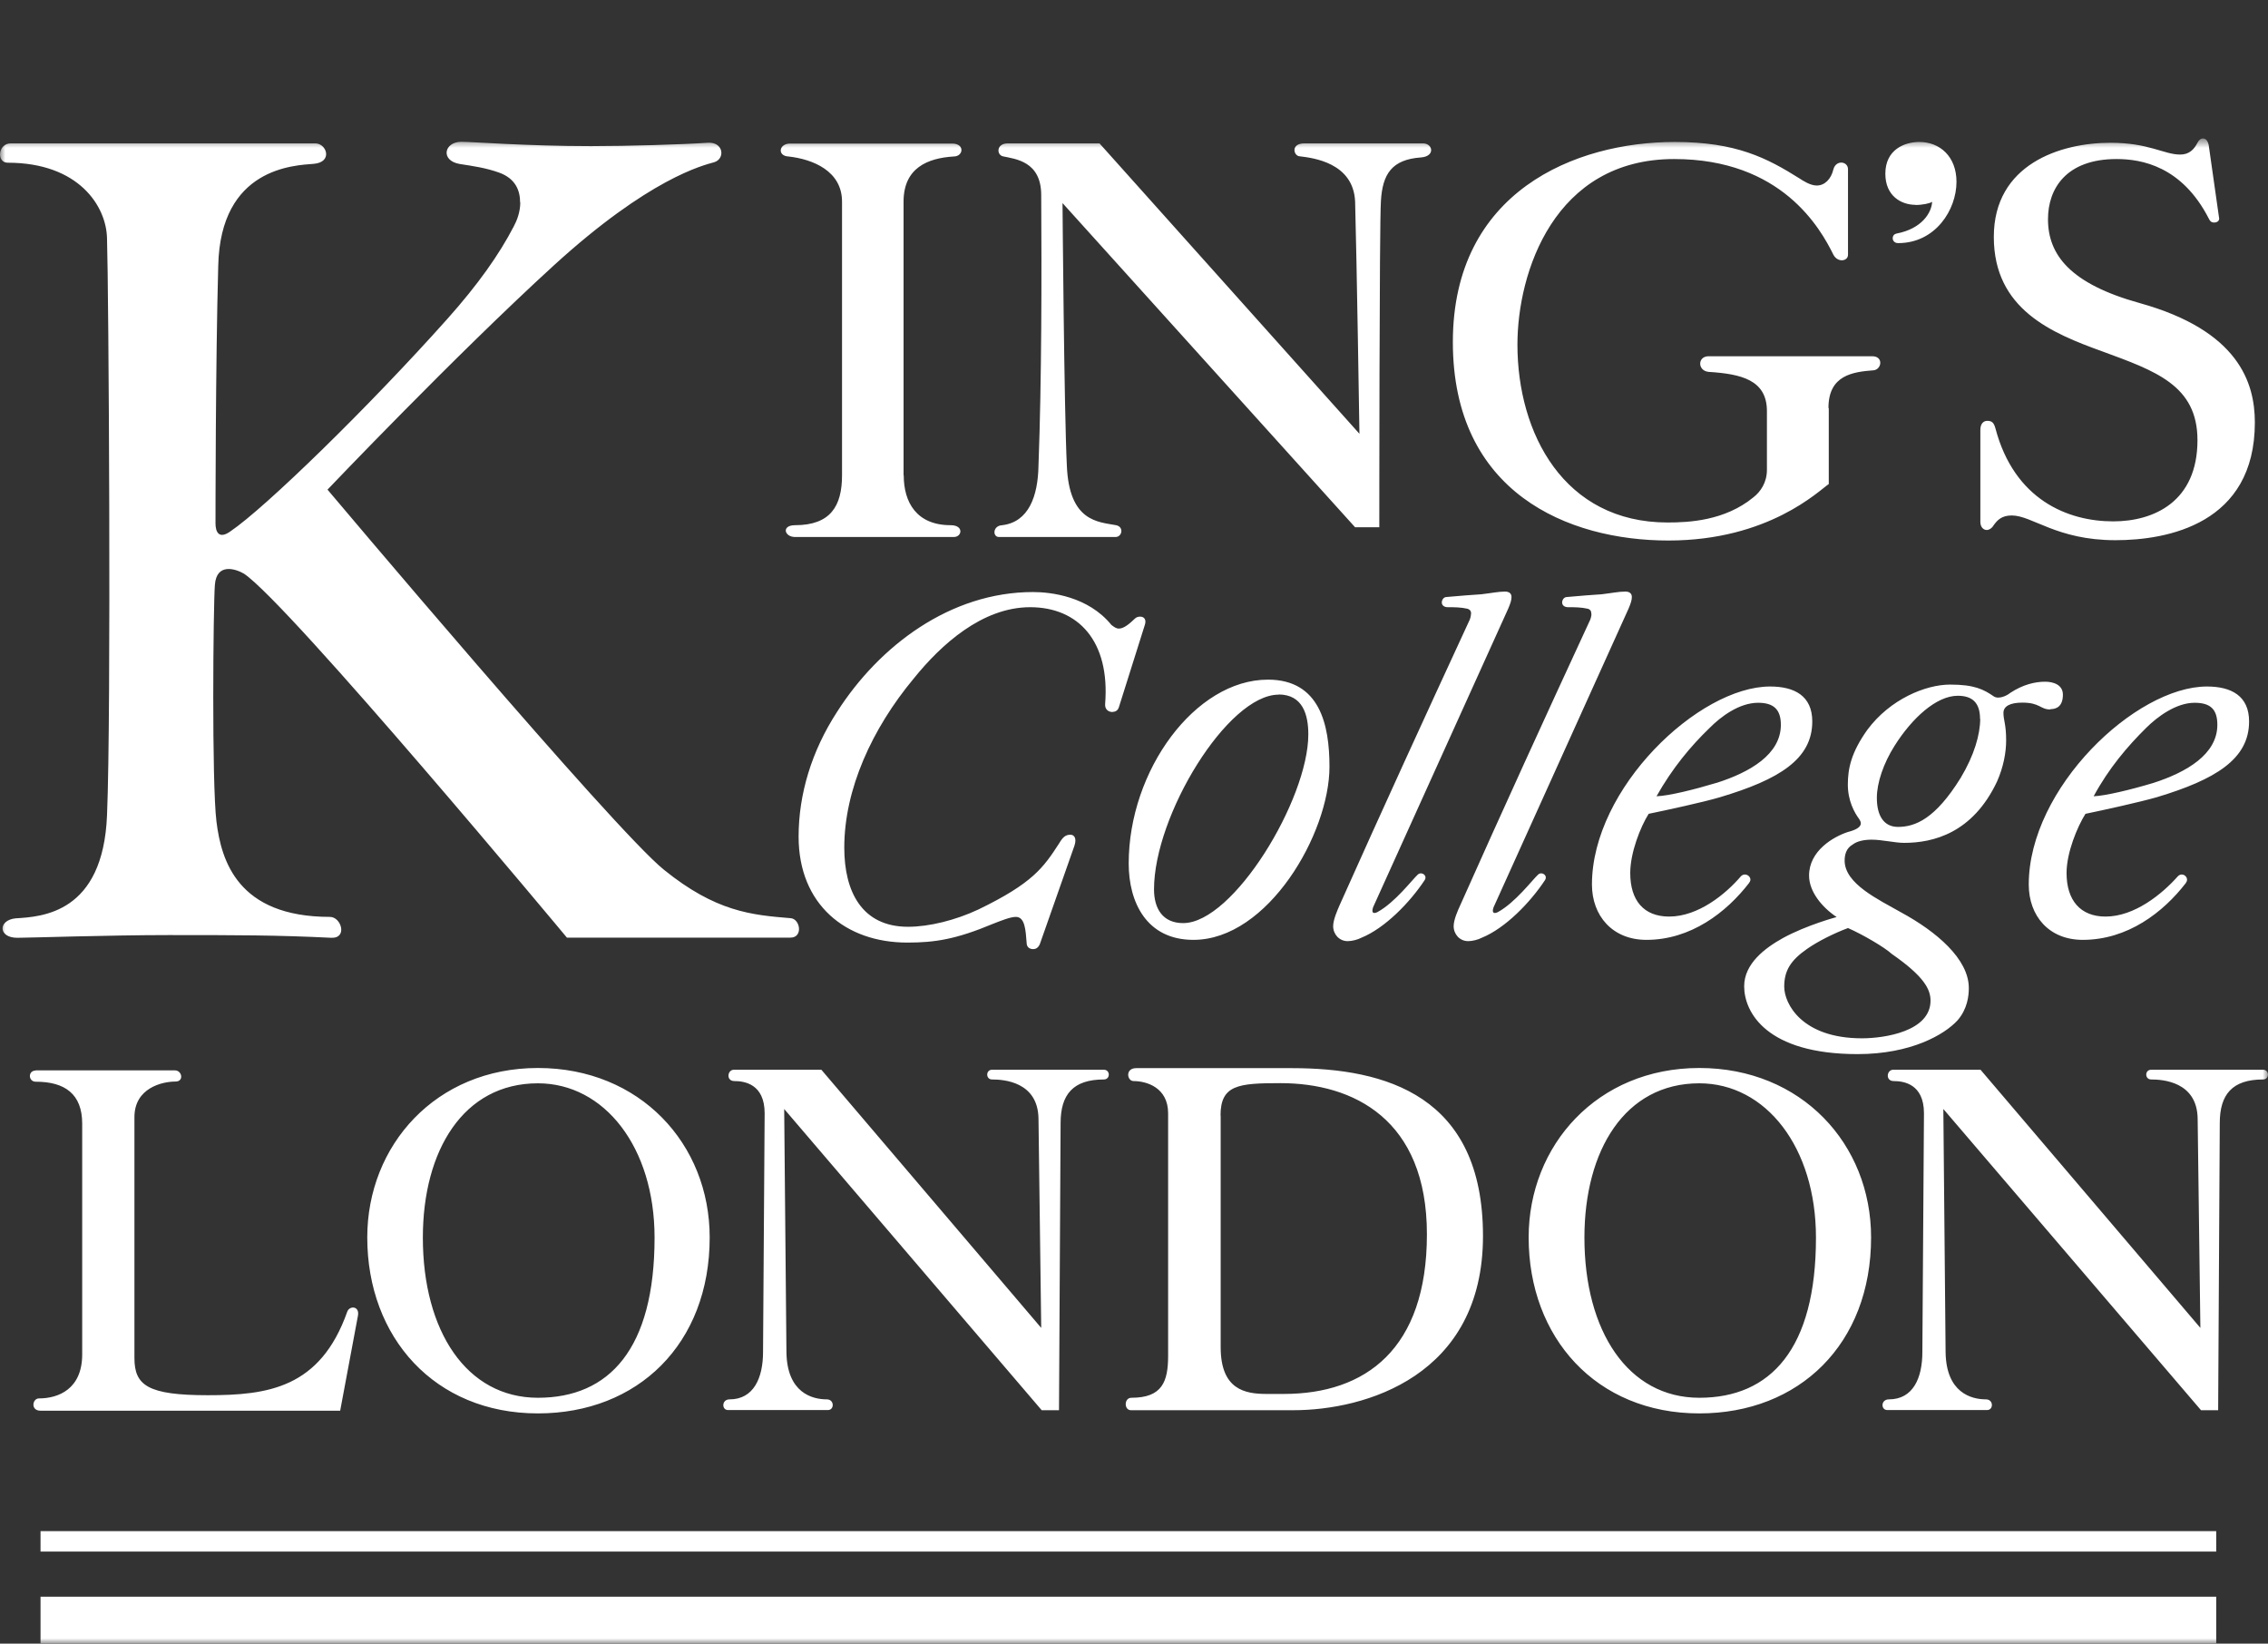 <svg width="207" height="150" viewBox="0 0 207 150" fill="none" xmlns="http://www.w3.org/2000/svg">
<rect x="0" y="0" width="207" height="150" fill="#333333" stroke="none"/>
<g clip-path="url(#clip0_4077_1344)">
<mask id="mask0_4077_1344" style="mask-type:luminance" maskUnits="userSpaceOnUse" x="0" y="12" width="207" height="138">
<path d="M207 12.651H0V150H207V12.651Z" fill="white"/>
</mask>
<g mask="url(#mask0_4077_1344)">
<path d="M47.471 18.489C47.471 17.353 47.032 16.29 45.555 15.752C44.327 15.315 43.186 15.155 41.957 14.965C40.173 14.66 40.524 12.941 42.104 12.941C43.142 12.941 48.071 13.335 53.935 13.335C57.328 13.335 62.213 13.189 64.582 13.029C66.059 12.927 66.205 14.499 65.182 14.805C64.143 15.097 59.259 16.276 50.542 24.226C41.519 32.467 29.892 44.684 29.892 44.684C29.892 44.684 56.012 75.697 60.604 79.381C65.343 83.211 68.589 83.502 72.143 83.793C73.035 83.837 73.328 85.569 72.143 85.569H51.742C51.742 85.569 26.426 55.152 22.272 52.357C21.526 51.92 19.757 51.323 19.611 53.391C19.464 55.298 19.318 71.446 19.757 74.984C20.196 78.522 21.673 83.677 30.111 83.677C31.15 83.677 31.735 85.628 30.258 85.584C25.285 85.336 21.526 85.336 15.369 85.336C10.046 85.336 2.602 85.584 1.578 85.584C-0.191 85.584 -0.191 83.968 1.432 83.808C3.801 83.662 9.417 83.371 9.768 74.387C10.163 65.112 9.914 26.046 9.768 21.78C9.724 18.838 7.209 14.849 0.701 14.849C-0.338 14.849 -0.191 13.087 0.979 13.087H28.78C29.819 13.087 30.404 14.805 28.634 14.951C26.865 15.097 20.108 15.286 19.918 24.27C19.669 33.254 19.669 47.188 19.669 47.77C19.669 48.513 19.962 49.241 21 48.513C24.203 46.358 33.724 37.068 40.817 29.118C43.625 25.973 45.555 23.236 46.886 20.673C47.178 20.134 47.486 19.348 47.486 18.46M82.468 43.373V18.402C82.468 15.315 84.677 14.427 87.046 14.281C87.938 14.281 88.084 13.102 86.9 13.102H72.114C71.075 13.102 70.929 14.237 71.968 14.281C74.191 14.529 76.852 15.606 76.852 18.402V43.373C76.852 46.169 75.814 47.93 72.567 47.93C71.295 47.93 71.587 49.008 72.567 49.008H87.06C87.806 49.008 87.996 47.93 86.768 47.93C83.667 47.93 82.483 45.863 82.483 43.373M101.539 64.966C101.831 64.966 102.036 64.821 102.124 64.529L104.493 57.016C104.639 56.565 104.449 56.274 104.055 56.274C103.908 56.274 103.704 56.317 103.557 56.477C103.104 56.914 102.577 57.366 102.124 57.366C101.875 57.366 101.685 57.22 101.437 57.031C99.316 54.425 95.923 54.031 94.285 54.031C86.739 54.031 80.245 58.938 76.399 64.966C74.073 68.548 72.889 72.479 72.889 76.353C72.889 82.541 77.174 86.021 82.805 86.021C85.32 86.021 87.236 85.73 90.644 84.303C91.389 84.011 92.223 83.677 92.72 83.677C93.554 83.677 93.612 84.9 93.7 86.035C93.7 86.472 94.007 86.618 94.3 86.618C94.504 86.618 94.738 86.53 94.899 86.181L98.058 77.197C98.307 76.469 98.014 76.178 97.707 76.178C97.269 76.178 97.02 76.367 96.669 76.964C95.236 79.177 94.256 80.604 89.284 83.007C87.207 83.982 84.794 84.579 82.878 84.579C78.68 84.579 77.057 81.391 77.057 77.357C77.057 72.057 79.572 66.51 83.419 61.894C85.876 58.851 89.634 55.414 94.022 55.414C98.409 55.414 101.32 58.501 100.866 64.238C100.822 64.733 101.159 64.981 101.554 64.981M91.974 13.087C90.936 13.087 90.936 14.121 91.536 14.267C92.662 14.514 95.031 14.703 95.031 17.805C95.075 25.114 95.075 34.68 94.782 42.485C94.738 45.28 93.89 47.639 91.477 47.93C90.585 47.974 90.585 49.008 91.17 49.008H101.817C102.417 49.008 102.607 48.076 101.861 47.93C100.237 47.625 97.576 47.625 97.371 42.485C97.122 37.476 96.976 18.533 96.976 18.533L123.681 48.12H125.889C125.889 48.12 125.889 20.44 126.036 18.343C126.182 15.897 127.016 14.558 129.692 14.368C131.023 14.267 130.774 13.087 129.882 13.087H119.045C117.758 13.087 118.065 14.267 118.65 14.267C119.835 14.412 123.52 14.849 123.681 18.387C123.827 23.542 124.076 39.587 124.076 39.587L100.354 13.087H91.974ZM115.725 62.025C120.463 62.025 121.341 66.146 121.341 69.975C121.341 76.061 115.725 85.773 108.924 85.773C104.639 85.773 103.016 82.337 103.016 78.799C103.016 70.31 109.085 62.025 115.725 62.025ZM116.705 63.394C112.04 63.394 105.327 74.43 105.327 81.158C105.327 82.919 106.117 84.244 107.989 84.244C112.566 84.244 119.41 72.96 119.41 67.019C119.41 65.243 118.913 63.379 116.69 63.379M134.255 56.026C134.255 56.172 134.211 56.463 134.05 56.754C130.057 65.389 126.123 73.979 122.262 82.614C122.072 83.05 121.677 83.939 121.677 84.521C121.677 85.249 122.219 85.89 123.008 85.89C123.403 85.89 123.944 85.744 124.237 85.584C126.401 84.71 128.683 82.352 130.014 80.342C130.321 79.905 129.765 79.512 129.414 79.803C128.873 80.298 127.337 82.352 125.714 83.24C125.421 83.385 125.129 83.385 125.319 82.803L137.648 55.56C137.853 55.08 137.955 54.774 137.955 54.483C137.955 54.133 137.706 53.988 137.355 53.988C136.77 53.988 136.083 54.133 135.191 54.235C134.445 54.279 133.173 54.381 132.032 54.483C131.739 54.483 131.593 54.774 131.593 54.978C131.593 55.269 131.842 55.414 132.134 55.414C132.734 55.414 133.319 55.414 133.962 55.56C134.211 55.662 134.269 55.808 134.269 56.012M166.883 37.228C166.883 34.229 169.106 33.938 171.022 33.792C171.753 33.69 171.914 32.511 170.875 32.511H155.943C154.92 32.511 154.92 33.836 155.943 33.938C158.912 34.127 161.267 34.666 161.267 37.52V42.878C161.267 44.057 160.667 44.887 160.038 45.382C157.421 47.537 154.115 47.683 152.199 47.683C142.737 47.683 138.496 39.544 138.496 31.448C138.496 24.867 141.845 14.514 152.799 14.514C162.612 14.514 166.152 20.848 167.336 23.25C167.731 23.993 168.667 23.847 168.667 23.25V15.446C168.667 14.718 167.585 14.558 167.336 15.446C167.131 16.334 166.546 16.931 165.815 16.931C165.216 16.931 164.543 16.48 164.25 16.29C161.281 14.427 158.474 12.956 152.858 12.956C143.79 12.956 132.602 17.47 132.602 31.215C132.602 44.96 143.103 49.328 152.273 49.328C161.442 49.328 166.02 44.771 166.912 44.174V37.258L166.883 37.228ZM145.253 56.026C145.253 56.172 145.209 56.463 145.048 56.754C141.055 65.389 137.121 73.979 133.275 82.614C133.07 83.05 132.675 83.939 132.675 84.521C132.675 85.249 133.216 85.89 134.006 85.89C134.401 85.89 134.942 85.744 135.235 85.584C137.399 84.71 139.666 82.352 140.997 80.342C141.304 79.905 140.748 79.512 140.397 79.803C139.856 80.298 138.32 82.352 136.712 83.24C136.419 83.385 136.112 83.385 136.317 82.803L148.631 55.56C148.836 55.08 148.938 54.774 148.938 54.483C148.938 54.133 148.69 53.988 148.339 53.988C147.739 53.988 147.052 54.133 146.174 54.235C145.428 54.279 144.156 54.381 143.03 54.483C142.722 54.483 142.576 54.774 142.576 54.978C142.576 55.269 142.825 55.414 143.117 55.414C143.717 55.414 144.302 55.414 144.946 55.56C145.194 55.662 145.238 55.808 145.238 56.012M159.643 80.575C157.567 83.269 154.32 85.773 150.269 85.773C147.168 85.773 145.297 83.575 145.297 80.721C145.297 71.926 155.051 62.651 161.559 62.651C163.768 62.651 165.406 63.496 165.406 65.84C165.406 69.276 162.393 71.14 156.982 72.756C155.461 73.208 152.097 73.936 150.474 74.27C149.728 75.45 148.792 77.809 148.792 79.672C148.792 82.177 150.02 83.647 152.346 83.647C155.007 83.647 157.523 81.58 158.898 79.963C159.336 79.527 160.038 80.109 159.643 80.561M156.675 71.446C159.731 70.47 162.539 68.839 162.539 66.146C162.539 64.719 161.852 64.136 160.463 64.136C158.737 64.136 157.055 65.403 156.031 66.437C154.305 68.097 152.624 70.121 151.19 72.669C152.331 72.625 154.583 72.072 156.66 71.446M187.137 64.719C187.738 64.719 188.28 64.427 188.28 63.394C188.28 62.505 187.432 62.214 186.656 62.214C185.763 62.214 184.637 62.462 183.453 63.248C183.161 63.496 182.415 63.845 181.975 63.554C181.04 62.913 180.206 62.476 177.983 62.476C175.76 62.476 172.513 63.801 170.437 66.597C168.96 68.665 168.652 70.135 168.652 71.606C168.652 73.076 169.252 74.168 169.691 74.751C169.778 74.897 169.837 74.999 169.837 75.144C169.837 75.479 169.398 75.741 168.652 75.93C167.322 76.367 165.113 77.648 165.113 79.905C165.113 81.376 166.298 82.803 167.629 83.691C167.629 83.691 164.908 84.419 162.744 85.599C161.062 86.53 159.19 87.957 159.19 90.01C159.19 92.369 161.208 96.199 169.544 96.199C174.415 96.199 177.471 94.422 178.67 93.112C179.563 92.078 179.694 90.898 179.694 90.171C179.694 87.52 176.74 85.016 173.493 83.254C171.417 82.075 168.36 80.648 168.36 78.537C168.36 77.998 168.506 77.401 169.106 77.066C169.501 76.76 170.144 76.629 170.831 76.629C171.768 76.629 172.952 76.921 173.786 76.921C176.448 76.921 180.045 76.032 182.267 71.329C182.854 70.004 183.101 68.679 183.101 67.558C183.101 66.087 182.854 65.738 182.854 65.054C182.854 64.457 183.453 64.122 184.579 64.122C186.202 64.122 186.202 64.748 187.137 64.748M169.939 94.757C164.47 94.757 162.846 91.612 162.846 90.04C162.846 88.569 163.446 87.637 164.923 86.603C165.961 85.875 167.482 85.132 168.667 84.696C169.998 85.278 172.016 86.458 172.66 87.055C175.614 89.108 176.199 90.287 176.199 91.321C176.199 94.117 172.016 94.757 169.939 94.757ZM180.733 65.592C180.733 67.019 180.191 68.927 178.948 70.994C176.638 74.722 174.81 75.464 173.23 75.464C171.899 75.464 171.3 74.387 171.3 72.814C171.3 71.446 171.899 69.669 172.923 68.053C174.502 65.549 176.725 63.496 178.685 63.496C180.016 63.496 180.718 64.136 180.718 65.607M174.824 18.693C173.552 18.693 172.075 17.907 172.075 15.854C172.075 13.64 173.844 12.956 175.175 12.956C177.047 12.956 178.568 14.281 178.568 16.596C178.568 19.144 176.652 22.187 173.245 22.187C172.894 22.187 172.747 21.94 172.747 21.751C172.747 21.503 172.894 21.358 173.098 21.314C175.409 20.877 176.301 19.406 176.345 18.416C176.155 18.562 175.453 18.707 174.824 18.707M202.085 20.309C202.334 20.309 202.626 20.163 202.524 19.814L201.587 13.233C201.486 12.796 201.295 12.636 201.046 12.636C200.899 12.636 200.71 12.738 200.563 13.029C200.257 13.626 199.817 14.106 198.984 14.106C197.507 14.106 196.133 13.029 192.623 13.029C188.045 13.029 181.975 14.995 181.975 21.62C181.975 28.245 187.299 30.414 191.891 32.074C196.718 33.85 200.563 35.161 200.563 40.17C200.563 45.761 196.616 47.581 192.872 47.581C188.732 47.581 183.847 45.615 182.122 39.092C181.975 38.553 181.786 38.408 181.376 38.408C181.04 38.408 180.747 38.655 180.747 39.238V47.625C180.747 48.12 181.04 48.367 181.332 48.367C181.537 48.367 181.786 48.222 181.932 47.974C182.282 47.479 182.678 47.042 183.613 47.042C185.485 47.042 187.709 49.299 193.075 49.299C197.814 49.299 205.8 47.828 205.8 38.553C205.8 34.884 204.278 30.167 195.299 27.662C188.937 25.9 186.92 23.25 186.92 20.003C186.92 17.208 188.586 14.514 193.179 14.514C195.445 14.514 199.145 15.155 201.602 19.96C201.749 20.265 201.909 20.309 202.1 20.309M199.51 80.575C197.435 83.269 194.188 85.773 190.092 85.773C186.992 85.773 185.164 83.575 185.164 80.721C185.164 71.926 194.918 62.651 201.426 62.651C203.636 62.651 205.274 63.496 205.274 65.84C205.274 69.276 202.216 71.14 196.848 72.756C195.27 73.208 191.964 73.936 190.34 74.27C189.596 75.45 188.615 77.809 188.615 79.672C188.615 82.177 189.888 83.647 192.169 83.647C194.831 83.647 197.346 81.58 198.78 79.963C199.218 79.527 199.862 80.109 199.51 80.561M196.556 71.446C199.57 70.47 202.377 68.839 202.377 66.146C202.377 64.719 201.735 64.136 200.3 64.136C198.619 64.136 196.908 65.403 195.87 66.437C194.188 68.097 192.461 70.121 191.087 72.669C192.169 72.625 194.48 72.072 196.556 71.446Z" fill="white"/>
<path d="M3.246 97.684H15.97C16.613 97.684 16.818 98.703 16.014 98.703C14.785 98.703 12.27 99.3 12.27 101.95V123.937C12.27 126.441 13.498 127.329 18.968 127.329C24.438 127.329 29.22 126.689 31.691 119.714C31.896 119.132 32.832 119.175 32.671 120.064L31.048 128.742H3.699C2.763 128.742 2.954 127.621 3.553 127.621C5.323 127.621 7.502 126.776 7.502 123.602V102.547C7.502 99.839 5.922 98.718 3.261 98.718C2.573 98.718 2.529 97.699 3.261 97.699M202.275 139.735H3.699V141.599H202.275V139.735ZM202.275 145.719H3.699V149.986H202.275V145.719ZM49.095 128.989C58.206 128.989 64.773 122.655 64.773 112.929C64.773 104.397 58.411 97.466 49.095 97.466C39.779 97.466 33.52 104.528 33.52 112.929C33.52 122.058 39.676 128.989 49.095 128.989ZM38.594 112.944C38.594 104.994 42.294 98.864 49.095 98.864C55.164 98.864 59.742 104.702 59.742 112.944C59.742 123.107 55.603 127.562 49.095 127.562C42.587 127.562 38.594 121.476 38.594 112.944ZM66.981 97.626C66.382 97.626 66.25 98.66 67.025 98.66C67.917 98.66 69.789 98.907 69.789 101.601L69.643 123.384C69.643 125.742 68.794 127.708 66.586 127.708C65.855 127.708 65.855 128.683 66.44 128.683H75.566C76.165 128.683 76.165 127.708 75.463 127.708C74.132 127.708 71.822 127.111 71.778 123.384L71.573 101.208C71.573 101.208 94.944 128.538 95.075 128.698H96.655L96.801 102.489C96.801 99.883 97.942 98.514 100.75 98.514C101.349 98.514 101.349 97.626 100.75 97.626H90.542C89.957 97.626 89.957 98.514 90.542 98.514C91.58 98.514 94.739 98.703 94.783 102.096L95.031 121.185L74.966 97.626H66.981ZM103.704 97.48C102.666 97.48 102.87 98.66 103.455 98.66C104.64 98.66 106.614 99.242 106.614 101.601V123.733C106.614 126.092 106.073 127.562 103.265 127.562C102.578 127.562 102.578 128.698 103.221 128.698H118.051C124.559 128.698 135.352 125.611 135.352 112.798C135.352 99.985 126.49 97.48 117.905 97.48H103.719H103.704ZM111.397 101.805C111.397 99.009 113.02 98.849 116.866 98.849C123.521 98.849 130.234 102.14 130.234 112.638C130.234 123.136 124.617 127.213 117.173 127.213H115.594C113.634 127.213 111.411 126.82 111.411 122.947V101.805H111.397ZM155.096 128.989C164.222 128.989 170.774 122.655 170.774 112.929C170.774 104.397 164.412 97.466 155.096 97.466C145.78 97.466 139.52 104.528 139.52 112.929C139.52 122.058 145.677 128.989 155.096 128.989ZM144.61 112.944C144.61 104.994 148.295 98.864 155.096 98.864C161.165 98.864 165.743 104.702 165.743 112.944C165.743 123.107 161.604 127.562 155.096 127.562C148.588 127.562 144.61 121.476 144.61 112.944ZM172.792 97.626C172.192 97.626 172.061 98.66 172.836 98.66C173.728 98.66 175.6 98.907 175.6 101.601L175.454 123.384C175.454 125.742 174.62 127.708 172.397 127.708C171.651 127.708 171.651 128.683 172.251 128.683H181.362C181.962 128.683 181.962 127.708 181.26 127.708C179.929 127.708 177.618 127.111 177.574 123.384L177.369 101.208C177.369 101.208 200.74 128.538 200.886 128.698H202.451L202.598 102.489C202.598 99.883 203.738 98.514 206.546 98.514C207.145 98.514 207.145 97.626 206.546 97.626H196.337C195.738 97.626 195.738 98.514 196.337 98.514C197.376 98.514 200.535 98.703 200.579 102.096L200.828 121.185L180.762 97.626H172.777H172.792Z" fill="white"/>
</g>
</g>
<defs>
<clipPath id="clip0_4077_1344">
<rect width="207" height="150" fill="white"/>
</clipPath>
</defs>
</svg>
